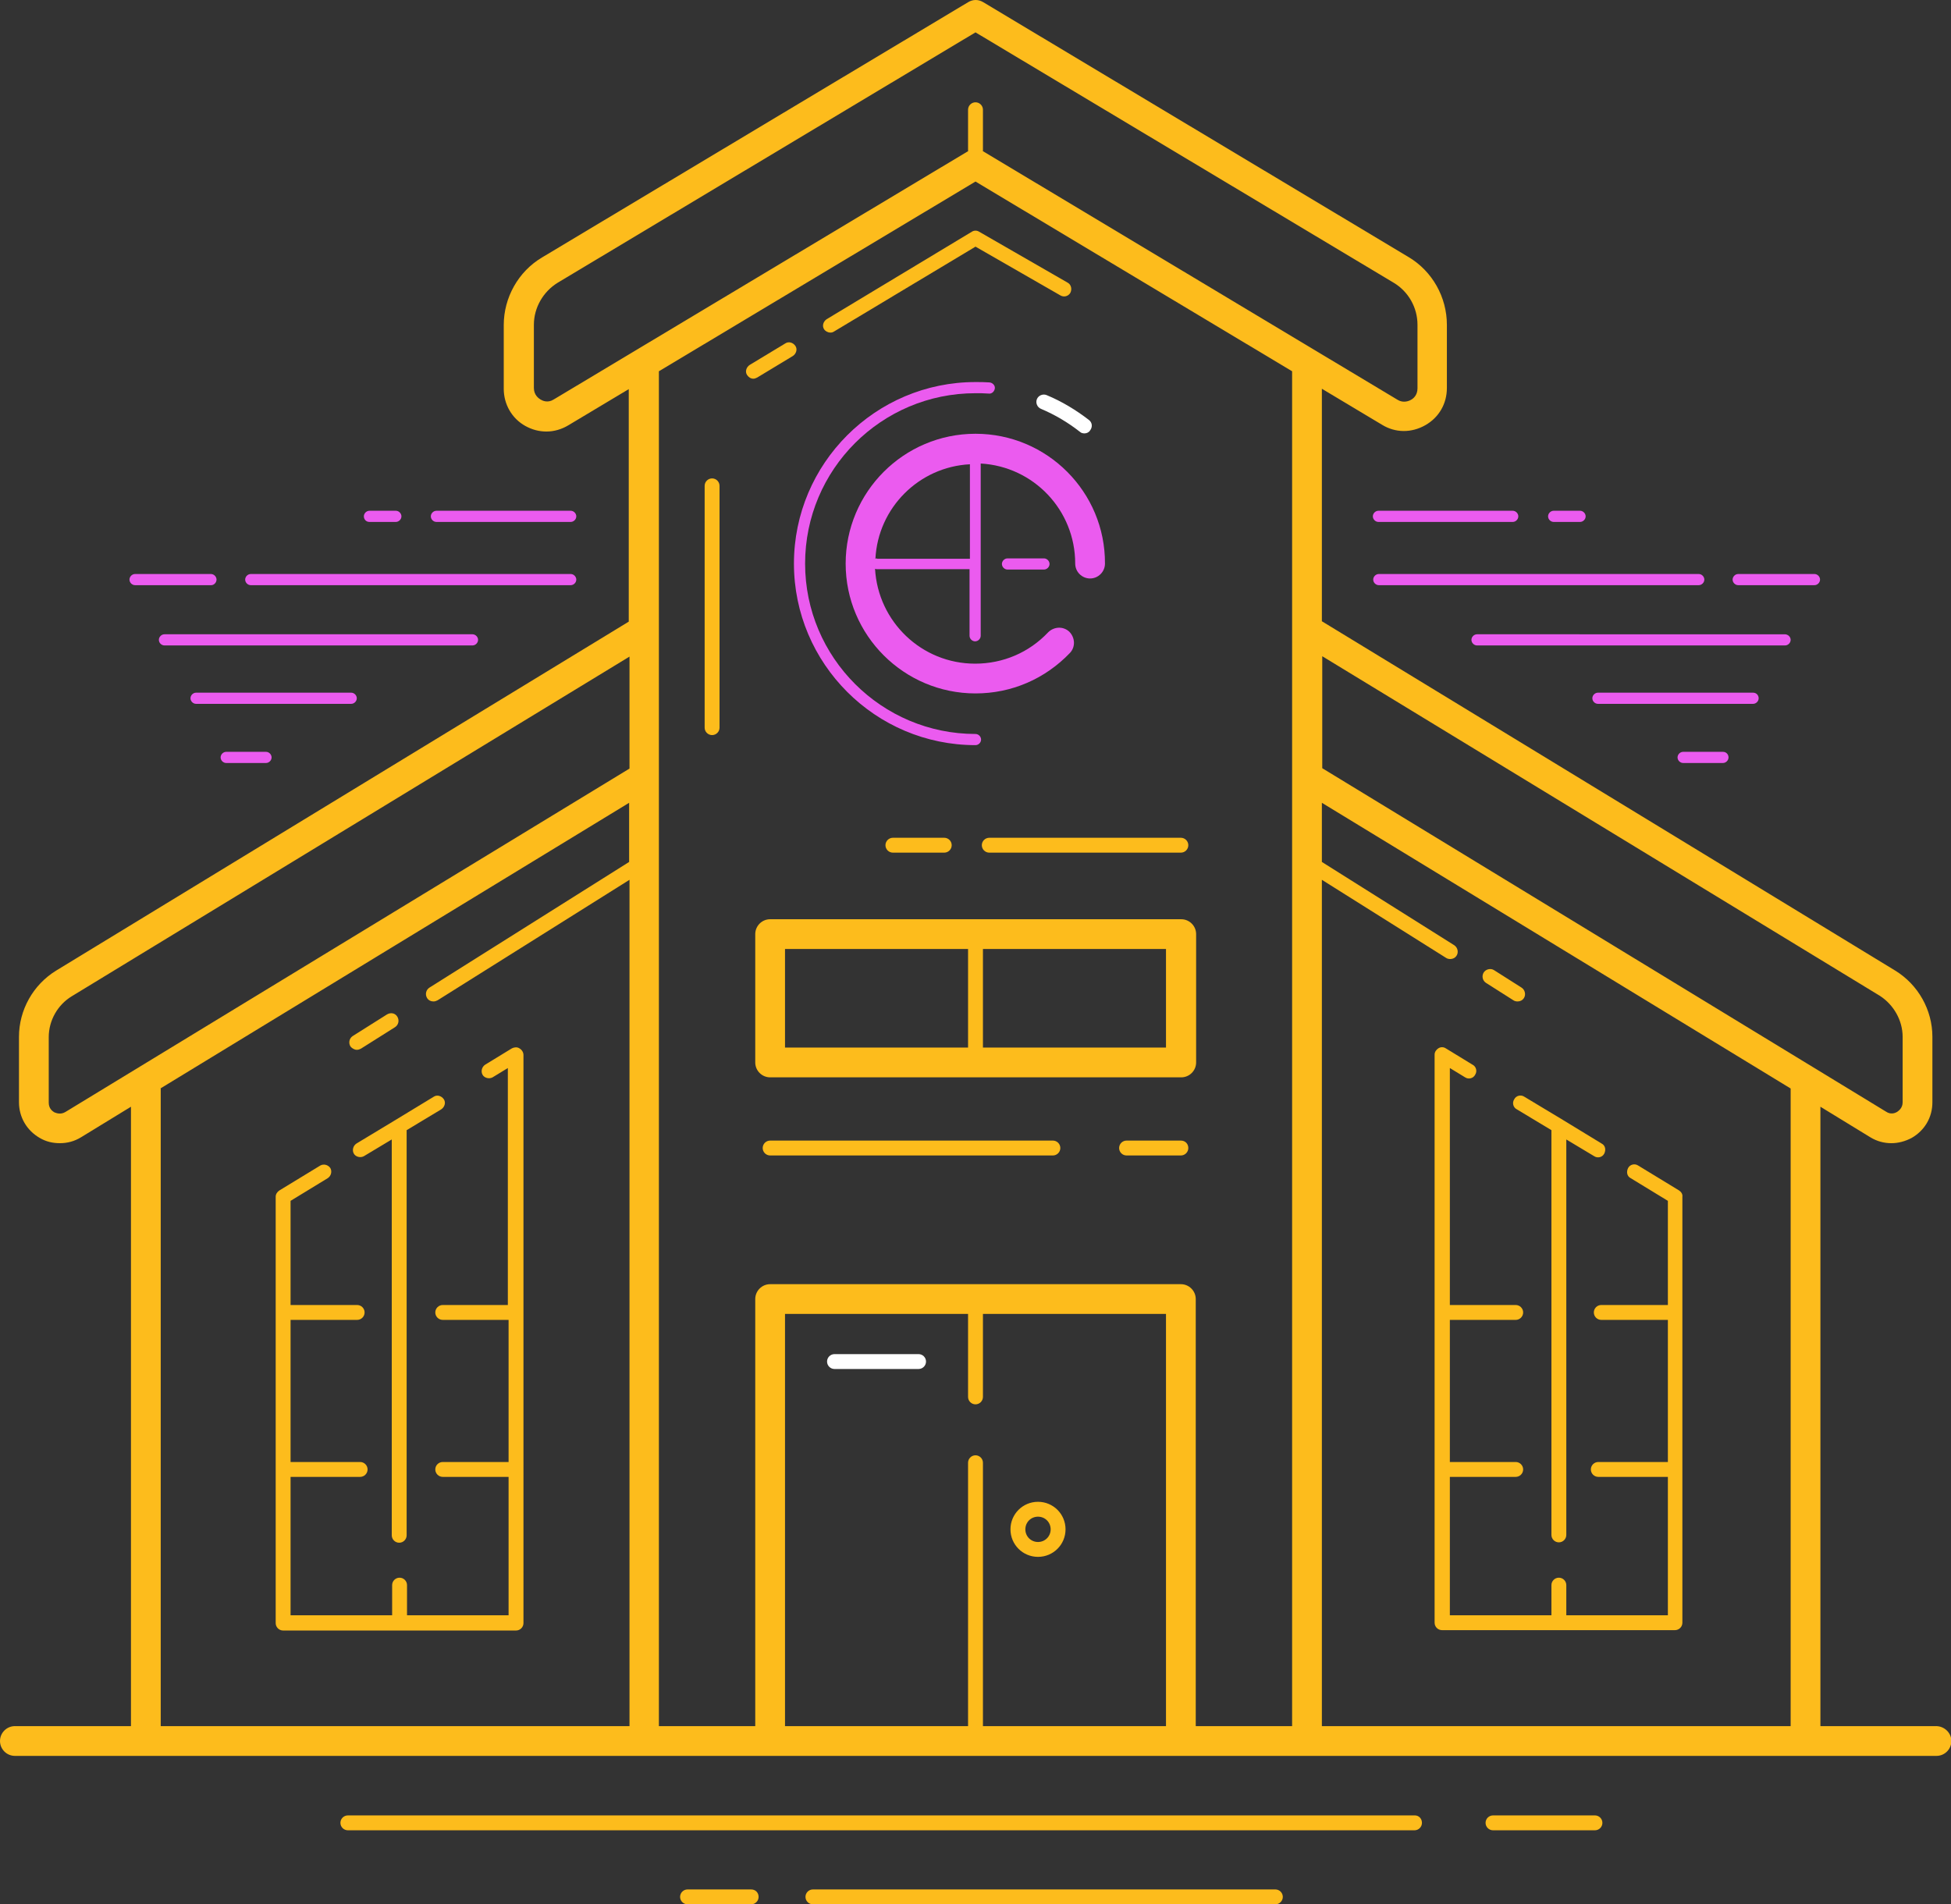 <svg version="1.2" baseProfile="tiny" xmlns="http://www.w3.org/2000/svg" viewBox="0 0 524.4 511.9" xml:space="preserve"><rect x="0" y="0" width="524.4" height="511.9" fill="#333333" stroke="none"/><path fill="#FFF" d="M291.5 116.5c-.4 0-.9-.1-1.2-.4-3.2-2.5-6.7-4.6-10.5-6.2-1-.4-1.5-1.6-1.1-2.6s1.6-1.5 2.6-1.1c4.1 1.7 7.9 4 11.4 6.7.9.7 1 1.9.3 2.8-.3.5-.9.8-1.5.8"/><g fill="#FDBC1C"><path d="m399.4 264.2 7.4 4.7c.3.2.7.3 1.1.3.7 0 1.3-.3 1.7-.9.6-.9.3-2.2-.6-2.8l-7.4-4.7c-.9-.6-2.2-.3-2.8.6-.6 1-.3 2.2.6 2.8m-259.8 17.6c-.6-.4-1.4-.3-2 0l-7.2 4.4c-.9.6-1.2 1.8-.7 2.7s1.8 1.2 2.7.7l4.1-2.5v63.7H119c-1.1 0-2 .9-2 2s.9 2 2 2h17.7V393H119c-1.1 0-2 .9-2 2s.9 2 2 2h17.7v37.2h-27.3v-8.1c0-1.1-.9-2-2-2s-2 .9-2 2v8.1H78.1V397h18.7c1.1 0 2-.9 2-2s-.9-2-2-2H78.1v-38.2H96c1.1 0 2-.9 2-2s-.9-2-2-2H78.1v-28l10-6.1c.9-.6 1.2-1.8.7-2.7-.6-.9-1.8-1.2-2.7-.7l-11 6.7c-.6.4-1 1-1 1.7v114.6c0 1.1.9 2 2 2h62.6c1.1 0 2-.9 2-2V283.6c0-.7-.4-1.4-1.1-1.8M428.7 488h-27.4c-1.1 0-2 .9-2 2s.9 2 2 2h27.4c1.1 0 2-.9 2-2s-.9-2-2-2m-48.4 0H93.5c-1.1 0-2 .9-2 2s.9 2 2 2h286.7c1.1 0 2-.9 2-2s-.8-2-1.9-2m-37.5 19.9H218.5c-1.1 0-2 .9-2 2s.9 2 2 2h124.3c1.1 0 2-.9 2-2s-.9-2-2-2m-140.9 0h-17.1c-1.1 0-2 .9-2 2s.9 2 2 2h17.1c1.1 0 2-.9 2-2s-.8-2-2-2"/><path d="M520.4 464h-31.1V297.5l13.4 8.2c1.8 1.1 3.7 1.6 5.7 1.6 1.8 0 3.7-.5 5.4-1.4 3.5-2 5.6-5.5 5.6-9.6v-17.6c0-7.2-3.8-14-10-17.8L355.3 167v-62.5l16.2 9.7c3.6 2.2 7.9 2.2 11.6.1s5.8-5.8 5.8-10v-17c0-7.4-3.9-14.4-10.3-18.2L264.3.6c-1.3-.8-2.8-.8-4.1 0L145.7 69.2c-6.4 3.8-10.3 10.8-10.3 18.2v17.1c0 4.2 2.2 8 5.8 10q2.7 1.5 5.7 1.5c2 0 4.1-.6 5.9-1.7l16.2-9.7v62.5L15.1 260.9c-6.2 3.8-10 10.6-10 17.8v17.6c0 4 2.1 7.6 5.6 9.6 1.7 1 3.5 1.4 5.4 1.4 2 0 3.9-.5 5.7-1.6l13.4-8.2V464H4c-2.2 0-4 1.8-4 4s1.8 4 4 4h516.5c2.2 0 4-1.8 4-4s-1.9-4-4.1-4m-9-185.3v17.6c0 1.6-1.1 2.3-1.5 2.6-.5.3-1.7.8-3-.1l-151.5-92.3v-30.1l149.9 91.3c3.7 2.4 6.1 6.6 6.1 11M148.8 107.4c-1.6 1-3 .3-3.5 0s-1.8-1.2-1.8-3.1v-17c0-4.6 2.5-8.9 6.4-11.3L262.2 8.7 374.6 76c4 2.4 6.4 6.7 6.4 11.3v17.1c0 1.9-1.2 2.8-1.8 3.1-.5.3-2 .9-3.5 0L264.3 40.7h-.1V29.5c0-1.1-.9-2-2-2s-2 .9-2 2v11.2h-.1zM17.6 298.9c-1.3.8-2.5.3-3 .1-.5-.3-1.5-1-1.5-2.6v-17.6c0-4.5 2.4-8.7 6.2-11l149.9-91.3v30.1zm25.5-6.3 126-76.8v15.9l-53.7 33.8c-.9.6-1.2 1.8-.6 2.8.4.6 1 .9 1.7.9.4 0 .7-.1 1.1-.3l51.6-32.4V464h-126V292.6zm134-123.3V99.8l85.1-51 85.1 51V464h-25.9V349.2c0-2.2-1.8-4-4-4H207c-2.2 0-4 1.8-4 4V464h-25.9zM264.2 464v-70.8c0-1.1-.9-2-2-2s-2 .9-2 2V464H211V353.2h49.2v22.3c0 1.1.9 2 2 2s2-.9 2-2v-22.3h49.2V464zm91.1 0V236.5l33.4 21c.3.2.7.3 1.1.3.7 0 1.3-.3 1.7-.9.6-.9.3-2.2-.6-2.8l-35.6-22.4v-15.9l126 76.8V464z"/><path d="M207 247.1c-2.2 0-4 1.8-4 4v34.5c0 2.2 1.8 4 4 4h110.5c2.2 0 4-1.8 4-4v-34.5c0-2.2-1.8-4-4-4zm4 8h49.2v26.5H211zm102.4 26.5h-49.2v-26.5h49.2zm-30.4 25h-76c-1.1 0-2 .9-2 2s.9 2 2 2h76c1.1 0 2-.9 2-2s-.9-2-2-2m-19.1-79.4c0 1.1.9 2 2 2h51.5c1.1 0 2-.9 2-2s-.9-2-2-2h-51.5c-1.1 0-2 .9-2 2m-10.1 2c1.1 0 2-.9 2-2s-.9-2-2-2H240c-1.1 0-2 .9-2 2s.9 2 2 2zm63.6 77.4h-14.6c-1.1 0-2 .9-2 2s.9 2 2 2h14.6c1.1 0 2-.9 2-2s-.8-2-2-2M223.2 89.4c.4 0 .7-.1 1-.3l38-22.8L285 79.4c1 .6 2.2.2 2.7-.7.5-1 .2-2.2-.7-2.7l-23.8-13.7c-.6-.4-1.4-.4-2 0l-39 23.5c-.9.6-1.3 1.8-.7 2.7.3.5 1 .9 1.7.9m-19.7 12.1 9.6-5.8c.9-.6 1.3-1.8.7-2.7s-1.8-1.3-2.7-.7l-9.6 5.8c-.9.6-1.3 1.8-.7 2.7.4.6 1 1 1.7 1 .3 0 .6-.1 1-.3M279 403.7c-4.1 0-7.4 3.3-7.4 7.4s3.3 7.4 7.4 7.4 7.4-3.3 7.4-7.4-3.3-7.4-7.4-7.4m0 10.8c-1.9 0-3.4-1.5-3.4-3.4s1.5-3.4 3.4-3.4 3.4 1.5 3.4 3.4-1.5 3.4-3.4 3.4M95.9 282.2c.4 0 .7-.1 1.1-.3l9.2-5.8c.9-.6 1.2-1.8.6-2.8s-1.8-1.2-2.8-.6l-9.2 5.8c-.9.6-1.2 1.8-.6 2.8.4.5 1.1.9 1.7.9m10.5 18.8-10.6 6.4c-.9.6-1.2 1.8-.7 2.7s1.8 1.2 2.7.7l7.5-4.5v106.4c0 1.1.9 2 2 2s2-.9 2-2V303.8l9.3-5.6c.9-.6 1.3-1.8.7-2.7s-1.8-1.3-2.7-.7zm344.9 19-11-6.7c-.9-.6-2.2-.3-2.7.7s-.3 2.2.7 2.7l10 6.1v28h-17.9c-1.1 0-2 .9-2 2s.9 2 2 2h17.9V393h-18.7c-1.1 0-2 .9-2 2s.9 2 2 2h18.7v37.2H421v-8.1c0-1.1-.9-2-2-2s-2 .9-2 2v8.1h-27.3V397h17.7c1.1 0 2-.9 2-2s-.9-2-2-2h-17.7v-38.2h17.7c1.1 0 2-.9 2-2s-.9-2-2-2h-17.7v-63.7l4.1 2.5c.9.6 2.2.3 2.7-.7.6-.9.3-2.2-.7-2.7l-7.2-4.4c-.6-.4-1.4-.4-2 0s-1 1-1 1.7v152.7c0 1.1.9 2 2 2h62.6c1.1 0 2-.9 2-2V321.7c.1-.7-.3-1.3-.9-1.7"/><path d="M409.7 294.8c-.9-.6-2.2-.3-2.7.7-.6.9-.3 2.2.7 2.7l9.3 5.6v108.8c0 1.1.9 2 2 2s2-.9 2-2V306.3l7.5 4.5c.9.6 2.2.3 2.7-.7s.3-2.2-.7-2.7L420 301zM191.4 128.6c-1.1 0-2 .9-2 2v65c0 1.1.9 2 2 2s2-.9 2-2v-65c0-1.1-.9-2-2-2"/></g><g fill="#EB5BEF"><path d="M262.2 116.6c-19.3 0-34.9 15.7-34.9 34.9 0 19.3 15.7 34.9 34.9 34.9 9.7 0 18.7-3.9 25.4-10.9 1.5-1.6 1.4-4.1-.2-5.7-1.6-1.5-4.1-1.4-5.7.2-5.1 5.4-12.1 8.4-19.6 8.4-14.4 0-26.1-11.3-26.9-25.5.1 0 .2.1.4.1h25v17.9c0 .8.7 1.5 1.5 1.5s1.5-.7 1.5-1.5v-46.3c14.2.8 25.4 12.5 25.4 26.9 0 2.2 1.8 4 4 4s4-1.8 4-4c.1-19.2-15.5-34.9-34.8-34.9m-26.5 33.5c-.1 0-.2 0-.4.1.7-13.7 11.7-24.7 25.4-25.4v25.4h-25z"/><path d="M262.2 197.3c-25.2 0-45.8-20.5-45.8-45.8s20.5-45.8 45.8-45.8c1.2 0 2.4 0 3.6.1.8.1 1.5-.6 1.6-1.4s-.6-1.5-1.4-1.6c-1.3-.1-2.6-.1-3.8-.1-26.9 0-48.8 21.9-48.8 48.8s21.9 48.8 48.8 48.8c.8 0 1.5-.7 1.5-1.5s-.7-1.5-1.5-1.5m8.6-47.2c-.8 0-1.5.7-1.5 1.5s.7 1.5 1.5 1.5h9.8c.8 0 1.5-.7 1.5-1.5s-.7-1.5-1.5-1.5zm146.8-9.8h7.1c.8 0 1.5-.7 1.5-1.5s-.7-1.5-1.5-1.5h-7.1c-.8 0-1.5.7-1.5 1.5s.7 1.5 1.5 1.5m-47.1 0h36.1c.8 0 1.5-.7 1.5-1.5s-.7-1.5-1.5-1.5h-36.1c-.8 0-1.5.7-1.5 1.5s.7 1.5 1.5 1.5m87.6 15.5c0-.8-.7-1.5-1.5-1.5h-86c-.8 0-1.5.7-1.5 1.5s.7 1.5 1.5 1.5h86c.8 0 1.5-.7 1.5-1.5m21.6 14.7H397c-.8 0-1.5.7-1.5 1.5s.7 1.5 1.5 1.5h82.8c.8 0 1.5-.7 1.5-1.5s-.7-1.5-1.6-1.5m-8.5 15.7h-41.7c-.8 0-1.5.7-1.5 1.5s.7 1.5 1.5 1.5h41.7c.8 0 1.5-.7 1.5-1.5s-.6-1.5-1.5-1.5m-8.1 15.9h-10.7c-.8 0-1.5.7-1.5 1.5s.7 1.5 1.5 1.5h10.7c.8 0 1.5-.7 1.5-1.5s-.6-1.5-1.5-1.5m24.6-47.8h-20.5c-.8 0-1.5.7-1.5 1.5s.7 1.5 1.5 1.5h20.5c.8 0 1.5-.7 1.5-1.5s-.7-1.5-1.5-1.5m-388.4-14h7.1c.8 0 1.5-.7 1.5-1.5s-.7-1.5-1.5-1.5h-7.1c-.8 0-1.5.7-1.5 1.5s.6 1.5 1.5 1.5m54.1-3h-36.1c-.8 0-1.5.7-1.5 1.5s.7 1.5 1.5 1.5h36.1c.8 0 1.5-.7 1.5-1.5s-.7-1.5-1.5-1.5m0 17h-86c-.8 0-1.5.7-1.5 1.5s.7 1.5 1.5 1.5h86c.8 0 1.5-.7 1.5-1.5s-.7-1.5-1.5-1.5M127 170.5H44.2c-.8 0-1.5.7-1.5 1.5s.7 1.5 1.5 1.5H127c.8 0 1.5-.7 1.5-1.5s-.7-1.5-1.5-1.5m-32.6 15.7H52.7c-.8 0-1.5.7-1.5 1.5s.7 1.5 1.5 1.5h41.7c.8 0 1.5-.7 1.5-1.5s-.7-1.5-1.5-1.5m-22.9 15.9H60.8c-.8 0-1.5.7-1.5 1.5s.7 1.5 1.5 1.5h10.7c.8 0 1.5-.7 1.5-1.5s-.7-1.5-1.5-1.5m-13.3-46.3c0-.8-.7-1.5-1.5-1.5H36.3c-.8 0-1.5.7-1.5 1.5s.7 1.5 1.5 1.5h20.5c.7 0 1.4-.7 1.4-1.5"/></g><path fill="#FFF" d="M246.9 368h-22.6c-1.1 0-2-.9-2-2s.9-2 2-2h22.6c1.1 0 2 .9 2 2s-.9 2-2 2"/></svg>